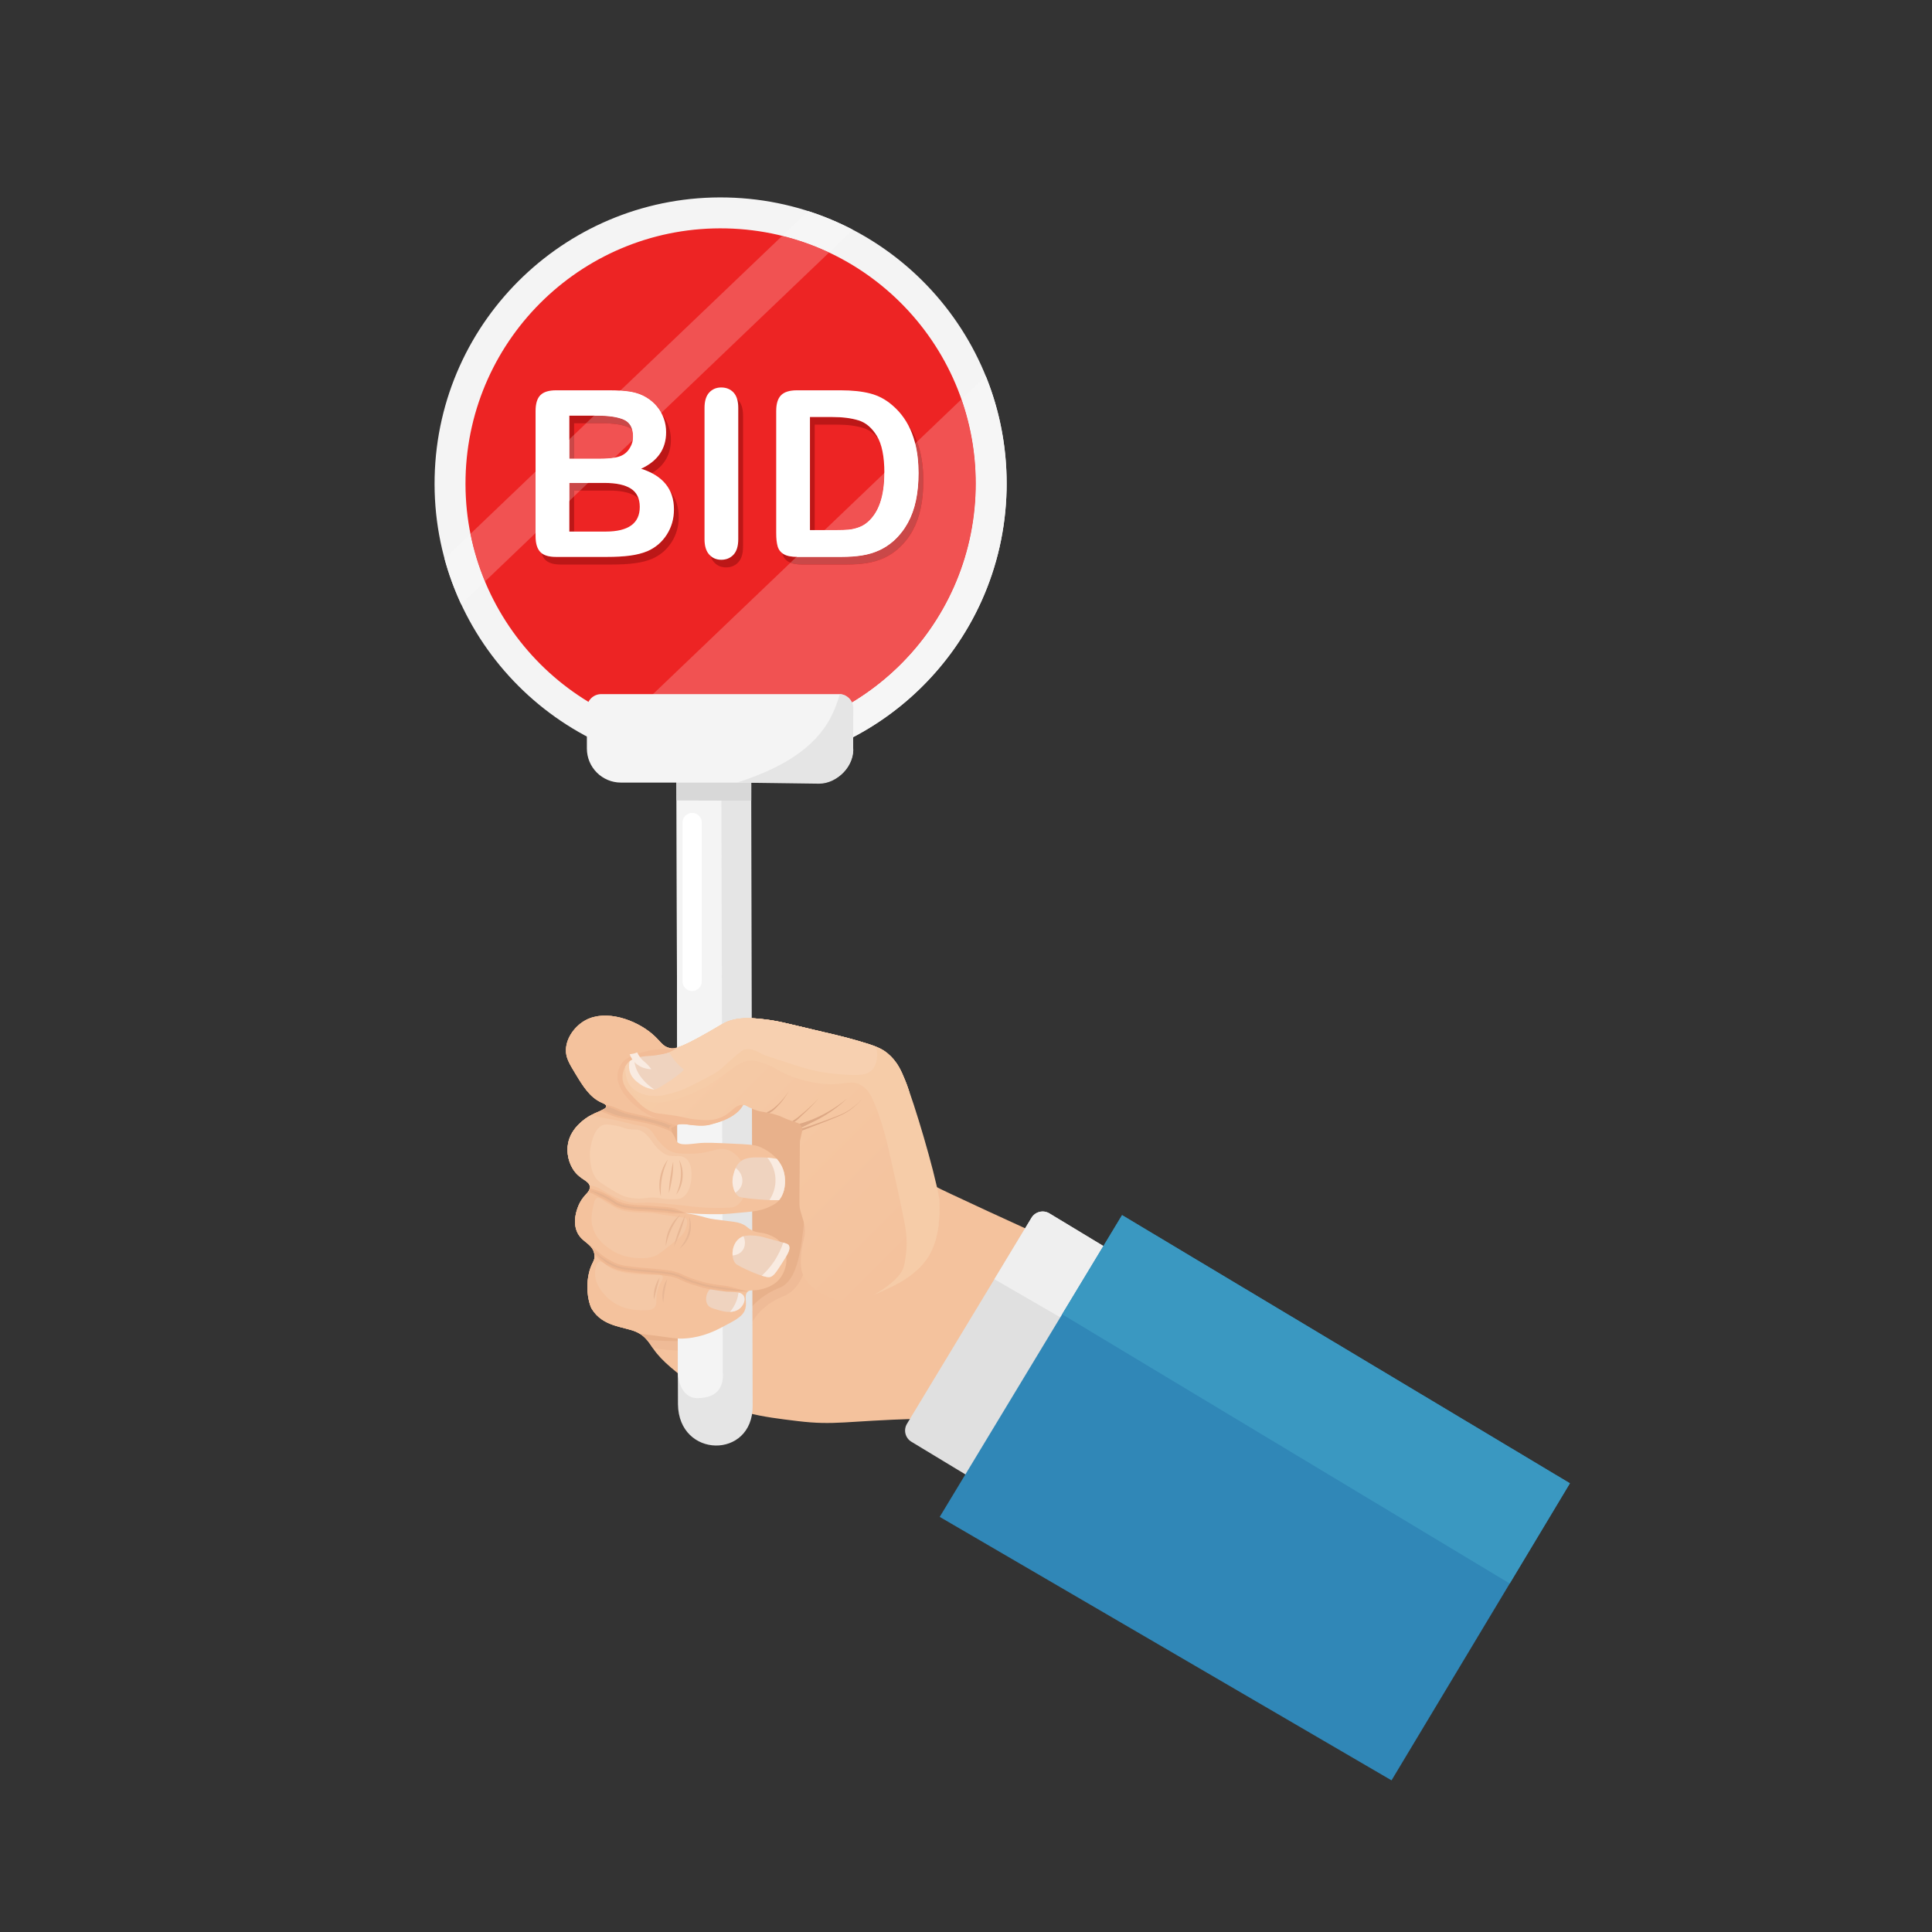 <?xml version="1.0"?>
<svg xmlns="http://www.w3.org/2000/svg" xmlns:xlink="http://www.w3.org/1999/xlink" width="1050" zoomAndPan="magnify" viewBox="0 0 787.5 787.5" height="1050" preserveAspectRatio="xMidYMid meet" version="1.0">
  <rect x="0" y="0" width="787.5" height="787.5" fill="#333333" stroke="none"/>
  <defs>
    <clipPath id="5ca12be4bf">
      <path d="M 253 414.598 L 383 414.598 L 383 530.305 L 253 530.305 Z M 253 414.598 " clip-rule="nonzero"/>
    </clipPath>
    <clipPath id="0ec963f303">
      <path d="M 373.996 463.742 C 370.535 451.355 372.621 449.457 369.059 440.676 C 367.367 436.504 365.727 432.594 361.77 429.34 C 359.41 427.398 357.016 426.344 349.691 424.23 C 342.848 422.258 338.754 421.402 332.098 419.836 C 320.426 417.105 316.973 415.988 309.855 415.297 C 304.547 414.777 301.129 414.879 297.457 416.047 C 295.082 416.801 294.59 417.367 288.695 420.742 C 282.227 424.441 278.668 426.133 276.465 426.844 C 274.684 428.211 273.059 428.941 271.773 429.355 C 270.109 429.887 267.676 430.324 266.699 430.496 C 260.586 431.598 259.016 430.895 256.977 432.355 C 254.824 433.906 253.793 436.684 253.734 438.922 C 253.648 442.523 256.07 445.031 259.207 448.281 C 260.926 450.059 262.488 451.68 265.086 452.902 C 267.727 454.152 268.672 453.688 275.516 454.832 C 280.68 455.703 280.371 456.008 283.188 456.262 C 287.168 456.621 290.137 456.891 293.348 455.695 C 298.414 453.812 299.371 450.039 303.055 450.391 C 304.273 450.508 304.039 450.906 306.766 452.008 C 310.75 453.625 311.648 452.938 316.508 454.457 C 319.555 455.418 318.711 455.527 322.809 456.926 C 325.145 457.723 326.02 457.891 326.605 458.805 C 327.504 460.203 326.715 461.816 326.203 464.406 C 326 465.422 326.02 465.691 325.984 472.246 C 325.867 491.25 325.691 491.266 326.172 493.176 C 327.148 497.055 328.387 499.008 328.031 502.906 C 327.809 505.289 327.199 506.121 326.766 509.371 C 326.625 510.445 326.066 514.699 326.727 517.727 C 328.066 523.883 335.184 528.207 340.82 529.637 C 348.43 531.555 354.816 528.547 360.781 525.746 C 362.844 524.773 373.258 520.707 378.543 511.957 C 382.512 505.379 383.328 496.637 382.777 488.199 C 380.09 485.664 379.836 482.473 378.715 477.672 C 377.074 470.652 376.289 471.934 373.996 463.742 Z M 373.996 463.742 " clip-rule="nonzero"/>
    </clipPath>
    <clipPath id="40ab211626">
      <path d="M 373.996 463.742 C 370.535 451.355 372.621 449.457 369.059 440.676 C 367.367 436.504 365.727 432.594 361.77 429.34 C 359.41 427.398 357.016 426.344 349.691 424.23 C 342.848 422.258 338.754 421.402 332.098 419.836 C 320.426 417.105 316.973 415.988 309.855 415.297 C 304.547 414.777 301.129 414.879 297.457 416.047 C 295.082 416.801 294.59 417.367 288.695 420.742 C 282.227 424.441 278.668 426.133 276.465 426.844 C 274.684 428.211 273.059 428.941 271.773 429.355 C 270.109 429.887 267.676 430.324 266.699 430.496 C 260.586 431.598 259.016 430.895 256.977 432.355 C 254.824 433.906 253.793 436.684 253.734 438.922 C 253.648 442.523 256.07 445.031 259.207 448.281 C 260.926 450.059 262.488 451.68 265.086 452.902 C 267.727 454.152 268.672 453.688 275.516 454.832 C 280.68 455.703 280.371 456.008 283.188 456.262 C 287.168 456.621 290.137 456.891 293.348 455.695 C 298.414 453.812 299.371 450.039 303.055 450.391 C 304.273 450.508 304.039 450.906 306.766 452.008 C 310.75 453.625 311.648 452.938 316.508 454.457 C 319.555 455.418 318.711 455.527 322.809 456.926 C 325.145 457.723 326.02 457.891 326.605 458.805 C 327.504 460.203 326.715 461.816 326.203 464.406 C 326 465.422 326.02 465.691 325.984 472.246 C 325.867 491.25 325.691 491.266 326.172 493.176 C 327.148 497.055 328.387 499.008 328.031 502.906 C 327.809 505.289 327.199 506.121 326.766 509.371 C 326.625 510.445 326.066 514.699 326.727 517.727 C 328.066 523.883 335.184 528.207 340.82 529.637 C 348.43 531.555 354.816 528.547 360.781 525.746 C 362.844 524.773 373.258 520.707 378.543 511.957 C 382.512 505.379 383.328 496.637 382.777 488.199 C 380.09 485.664 379.836 482.473 378.715 477.672 C 377.074 470.652 376.289 471.934 373.996 463.742 " clip-rule="nonzero"/>
    </clipPath>
    <clipPath id="25ec5bb544">
      <path d="M 319.02 596.414 L 441.695 472.691 L 317.957 349.922 L 195.281 473.645 Z M 319.02 596.414 " clip-rule="nonzero"/>
    </clipPath>
    <linearGradient x1="-0.1" gradientTransform="matrix(-100.586, -99.8, 99.768, -100.618, 381.638, 511.851)" y1="0" x2="1.124" gradientUnits="userSpaceOnUse" y2="0" id="07a3acdeb4">
      <stop stop-opacity="1" stop-color="rgb(95.699%, 76.099%, 61.6%)" offset="0"/>
      <stop stop-opacity="1" stop-color="rgb(95.699%, 76.112%, 61.612%)" offset="0.125"/>
      <stop stop-opacity="1" stop-color="rgb(95.699%, 76.224%, 61.723%)" offset="0.156"/>
      <stop stop-opacity="1" stop-color="rgb(95.699%, 76.422%, 61.922%)" offset="0.188"/>
      <stop stop-opacity="1" stop-color="rgb(95.699%, 76.62%, 62.12%)" offset="0.219"/>
      <stop stop-opacity="1" stop-color="rgb(95.699%, 76.81%, 62.318%)" offset="0.25"/>
      <stop stop-opacity="1" stop-color="rgb(95.708%, 76.907%, 62.558%)" offset="0.312"/>
      <stop stop-opacity="1" stop-color="rgb(95.816%, 77.017%, 62.7%)" offset="0.344"/>
      <stop stop-opacity="1" stop-color="rgb(96.008%, 77.216%, 62.709%)" offset="0.375"/>
      <stop stop-opacity="1" stop-color="rgb(96.1%, 77.386%, 62.816%)" offset="0.406"/>
      <stop stop-opacity="1" stop-color="rgb(96.1%, 77.536%, 63.014%)" offset="0.438"/>
      <stop stop-opacity="1" stop-color="rgb(96.1%, 77.713%, 63.213%)" offset="0.469"/>
      <stop stop-opacity="1" stop-color="rgb(96.1%, 77.907%, 63.412%)" offset="0.5"/>
      <stop stop-opacity="1" stop-color="rgb(96.1%, 78%, 63.612%)" offset="0.531"/>
      <stop stop-opacity="1" stop-color="rgb(96.1%, 78.004%, 63.809%)" offset="0.562"/>
      <stop stop-opacity="1" stop-color="rgb(96.1%, 78.108%, 64.009%)" offset="0.594"/>
      <stop stop-opacity="1" stop-color="rgb(96.1%, 78.31%, 64.209%)" offset="0.625"/>
      <stop stop-opacity="1" stop-color="rgb(96.1%, 78.508%, 64.407%)" offset="0.656"/>
      <stop stop-opacity="1" stop-color="rgb(96.101%, 78.705%, 64.606%)" offset="0.688"/>
      <stop stop-opacity="1" stop-color="rgb(96.205%, 78.905%, 64.804%)" offset="0.719"/>
      <stop stop-opacity="1" stop-color="rgb(96.402%, 79.105%, 65.001%)" offset="0.75"/>
      <stop stop-opacity="1" stop-color="rgb(96.5%, 79.305%, 65.099%)" offset="0.781"/>
      <stop stop-opacity="1" stop-color="rgb(96.5%, 79.501%, 65.099%)" offset="0.812"/>
      <stop stop-opacity="1" stop-color="rgb(96.5%, 79.599%, 65.201%)" offset="0.844"/>
      <stop stop-opacity="1" stop-color="rgb(96.5%, 79.599%, 65.401%)" offset="0.875"/>
      <stop stop-opacity="1" stop-color="rgb(96.5%, 79.7%, 65.599%)" offset="0.938"/>
      <stop stop-opacity="1" stop-color="rgb(96.5%, 79.898%, 65.799%)" offset="1"/>
    </linearGradient>
    <clipPath id="15e5a9cf51">
      <path d="M 383 495.203 L 639.902 495.203 L 639.902 725.688 L 383 725.688 Z M 383 495.203 " clip-rule="nonzero"/>
    </clipPath>
    <clipPath id="fc2ee636e4">
      <path d="M 432 495.203 L 639.902 495.203 L 639.902 646 L 432 646 Z M 432 495.203 " clip-rule="nonzero"/>
    </clipPath>
  </defs>
  <path fill="#f4c29d" d="M 378.715 477.672 C 377.074 470.652 376.289 471.934 373.996 463.742 C 370.535 451.355 372.621 449.457 369.059 440.676 C 367.367 436.504 365.727 432.594 361.77 429.34 C 359.41 427.398 357.016 426.344 349.691 424.23 C 342.848 422.258 338.754 421.402 332.098 419.836 C 320.426 417.105 316.973 415.988 309.855 415.297 C 304.547 414.777 301.129 414.879 297.457 416.047 C 295.082 416.801 294.59 417.367 288.695 420.742 C 277.141 427.352 274.852 427.555 273.055 427.195 C 269.988 426.578 269.422 424.523 265.965 421.543 C 259.113 415.641 247.004 411.375 238.723 415.82 C 234.605 418.027 230.891 422.688 230.688 427.75 C 230.555 431.07 231.988 433.426 234.699 437.895 C 237.617 442.695 240.414 447.301 245.207 449.43 C 245.953 449.762 247.109 450.191 247.168 450.93 C 247.262 452.273 243.512 452.91 239.953 455.098 C 238.867 455.762 232.836 459.477 231.566 465.992 C 230.805 469.891 231.809 474.488 234.379 477.695 C 237.09 481.074 240.188 481.227 240.438 483.695 C 240.664 485.898 238.281 486.586 236.336 490.262 C 236.043 490.816 233.312 496.137 234.84 501.125 C 236.484 506.504 241.543 506.477 242.297 511.258 C 242.75 514.141 240.945 514.449 239.926 519.535 C 238.539 526.41 240.348 532.094 241.199 533.484 C 245.715 540.875 254.07 540.629 259.332 542.871 C 262.934 544.41 264.586 547.312 266.254 549.73 C 269.926 555.047 275.277 559.102 285.973 567.207 C 297.465 575.906 310.816 577.516 325.133 579.246 C 340.398 581.086 344.527 579.184 373.699 578.32 C 384.895 577.984 412.984 611.293 428.555 612.008 C 453.219 613.152 445.617 582.402 475.188 585.91 C 483.141 586.855 488.148 587.289 492.945 587.594 L 519.203 543.793 C 512.531 544.68 382.934 484.836 381.914 483.914 C 379.094 481.359 379.855 482.551 378.715 477.672 " fill-opacity="1" fill-rule="nonzero"/>
  <path fill="#efbb97" d="M 309.855 415.297 C 304.547 414.777 301.129 414.879 297.457 416.047 C 295.082 416.801 294.59 417.367 288.695 420.742 C 277.141 427.352 274.852 427.555 273.055 427.195 C 269.988 426.578 269.422 424.523 265.965 421.543 C 259.113 415.641 247.004 411.375 238.723 415.82 C 234.605 418.027 230.891 422.688 230.688 427.75 C 230.555 431.07 231.988 433.426 234.699 437.895 C 237.617 442.695 240.414 447.301 245.207 449.43 C 245.953 449.762 247.109 450.191 247.168 450.93 C 247.262 452.273 243.512 452.91 239.953 455.098 C 238.867 455.762 232.836 459.477 231.566 465.992 C 230.805 469.891 231.809 474.488 234.379 477.695 C 237.09 481.074 240.188 481.227 240.438 483.695 C 240.664 485.898 238.281 486.586 236.336 490.262 C 236.043 490.816 233.312 496.137 234.84 501.125 C 236.484 506.504 241.543 506.477 242.297 511.258 C 242.75 514.141 240.945 514.449 239.926 519.535 C 238.539 526.41 240.348 532.094 241.199 533.484 C 245.715 540.875 254.07 540.629 259.332 542.871 C 262.777 544.344 264.438 547.066 266.039 549.41 C 269.871 550.121 274.059 550.539 278.559 550.441 C 287.93 550.246 298.164 550.027 303.777 543.234 C 306.297 540.195 306.891 537.031 311.367 533.141 C 315.539 529.523 319.758 528.281 320.355 527.949 C 332.371 521.32 332.328 500.906 334.801 420.465 C 333.941 420.27 333.047 420.059 332.098 419.836 C 320.426 417.105 316.973 415.988 309.855 415.297 " fill-opacity="1" fill-rule="nonzero"/>
  <path fill="#e8b18b" d="M 309.484 419.094 C 304.387 418.598 301.547 418.754 298.617 419.684 L 298.316 419.781 C 297.305 420.125 296.82 420.406 294.672 421.676 C 293.672 422.27 292.371 423.035 290.59 424.059 C 284.559 427.504 280.648 429.461 277.918 430.387 C 275.703 431.137 274.078 431.293 272.301 430.934 C 269.09 430.289 267.488 428.559 265.945 426.883 C 265.238 426.121 264.516 425.332 263.477 424.438 C 258.152 419.848 248.867 416.207 242.148 418.48 C 241.582 418.676 241.035 418.914 240.527 419.184 C 237.641 420.73 234.648 424.219 234.5 427.902 C 234.418 429.973 235.266 431.477 237.961 435.91 C 240.691 440.414 243.055 444.301 246.75 445.941 L 246.938 446.023 C 248.082 446.52 250.754 447.676 250.969 450.652 C 251.223 454.168 248 455.539 245.648 456.543 C 244.484 457.039 243.172 457.598 241.953 458.348 C 240.242 459.402 236.168 462.324 235.312 466.723 C 234.742 469.629 235.566 473.074 237.352 475.305 C 238.211 476.371 239.133 476.984 240.109 477.637 C 241.621 478.641 243.91 480.164 244.23 483.309 C 244.531 486.23 242.91 488.016 241.73 489.316 C 241.047 490.066 240.344 490.852 239.707 492.051 C 239.613 492.227 237.402 496.469 238.488 500.008 C 238.941 501.488 239.754 502.195 241.266 503.418 C 243.035 504.848 245.457 506.801 246.066 510.66 C 246.492 513.379 245.664 515.082 244.992 516.445 C 244.531 517.402 244.051 518.383 243.668 520.289 C 242.469 526.242 244.094 530.855 244.457 531.492 C 246.918 535.52 251.02 536.566 255.371 537.676 C 257.207 538.141 252.324 539.688 254.047 540.418 C 257.797 542.012 262.02 543.789 263.574 546.035 C 266.973 546.574 275.105 546.699 278.477 546.629 C 284.148 546.508 290.012 546.383 294.668 544.805 C 297.348 543.895 299.367 542.586 300.84 540.805 C 301.566 539.93 302.117 538.984 302.766 537.895 C 304.008 535.77 305.555 533.133 308.871 530.262 C 312.785 526.863 316.648 525.328 318.301 524.672 C 318.426 524.621 318.531 524.582 318.613 524.547 C 327.992 519.234 328.602 499.031 330.609 432.648 L 330.891 423.473 C 328.508 422.914 326.473 422.426 324.68 421.996 C 317.898 420.359 314.805 419.613 309.484 419.094 " fill-opacity="1" fill-rule="nonzero"/>
  <path fill="#000000" d="M 268.785 443.891 C 267.516 443.863 264.137 443.781 260.98 441.504 C 259.656 440.547 257.438 438.953 256.883 435.992 C 256.691 434.98 256.73 433.93 256.988 432.863 L 257.062 432.793 L 257.199 432.664 C 258.34 431.848 259.324 431.758 261.285 431.582 C 262.57 431.473 264.32 431.316 266.773 430.871 C 267.801 430.691 270.207 430.258 271.891 429.719 C 272.129 429.645 272.379 429.551 272.641 429.457 C 273.43 430.938 274.328 432.09 275.363 432.918 C 276.613 433.91 277.684 435.074 278.551 436.367 C 279.523 437.805 280.004 438.527 279.938 439.273 C 279.746 441.641 274.008 444.016 268.785 443.891 Z M 275.789 432.285 C 274.82 431.508 273.938 430.336 273.16 428.801 L 273.004 428.484 L 272.672 428.617 C 272.316 428.766 271.977 428.891 271.656 428.988 C 270.016 429.516 267.652 429.945 266.633 430.125 C 264.219 430.559 262.555 430.707 261.219 430.82 C 259.188 431.004 258.066 431.105 256.758 432.047 L 256.52 432.258 L 256.406 432.367 L 256.309 432.445 L 256.281 432.562 C 255.965 433.773 255.914 434.977 256.133 436.133 C 256.742 439.391 259.207 441.168 260.535 442.121 C 263.883 444.539 267.434 444.625 268.77 444.656 C 270.98 444.707 273.43 444.312 275.531 443.598 C 278.359 442.641 280.551 441.109 280.699 439.34 C 280.785 438.324 280.219 437.477 279.188 435.941 C 278.273 434.578 277.145 433.359 275.789 432.285 " fill-opacity="1" fill-rule="nonzero"/>
  <path fill="#000000" d="M 272.855 493.434 L 272.855 493.441 C 272.688 493.43 272.652 493.449 272.566 493.523 L 272.273 493.77 L 272.52 494.066 C 272.605 494.16 272.68 494.188 272.824 494.195 C 272.883 494.207 272.992 494.219 273.156 494.238 C 273.984 494.336 276.188 494.59 279.238 494.82 L 279.324 494.066 C 277.172 493.746 275.055 493.535 273.023 493.445 L 272.855 493.434 " fill-opacity="1" fill-rule="nonzero"/>
  <path fill="#e5e5e5" d="M 303.117 318.203 L 278.836 317.59 C 277.137 317.543 275.758 318.184 275.758 319.012 L 276.344 572.383 C 276.617 594.516 306.785 594.863 306.785 573.16 L 306.199 319.785 C 306.199 318.957 304.82 318.25 303.117 318.203 " fill-opacity="1" fill-rule="nonzero"/>
  <path fill="#f4f4f4" d="M 294.035 318.785 C 294.035 318.336 293.289 317.957 292.375 317.93 L 278.293 317.574 C 277.629 317.676 276.195 317.773 275.758 318.867 L 276.312 559.863 C 276.316 562.332 277.914 569.883 284.176 569.883 C 293.133 569.883 294.992 564.57 294.617 559.34 L 294.035 318.785 " fill-opacity="1" fill-rule="nonzero"/>
  <path fill="#d8d8d8" d="M 275.773 326.285 L 306.215 326.367 L 306.262 315.977 L 275.746 315.512 L 275.773 326.285 " fill-opacity="1" fill-rule="nonzero"/>
  <path fill="#f4f4f4" d="M 296.383 80.5 C 232.008 79.031 178.633 130.043 177.164 194.441 C 175.699 258.836 226.695 312.227 291.07 313.695 C 355.445 315.156 408.82 264.145 410.289 199.746 C 411.754 135.355 360.758 81.965 296.383 80.5 " fill-opacity="1" fill-rule="nonzero"/>
  <path fill="#ed2424" d="M 296.094 93.102 C 238.68 91.797 191.078 137.297 189.766 194.73 C 188.461 252.16 233.945 299.781 291.359 301.086 C 348.777 302.395 396.379 256.898 397.688 199.465 C 398.992 142.031 353.508 94.414 296.094 93.102 " fill-opacity="1" fill-rule="nonzero"/>
  <path fill="#bc1717" d="M 249.336 230.113 L 228.59 230.113 C 225.594 230.113 223.457 229.441 222.172 228.098 C 221.523 227.414 221.039 226.527 220.719 225.441 C 222.027 226.48 224 227.004 226.641 227.004 L 247.391 227.004 C 250.969 227.004 254.102 226.828 256.789 226.473 C 259.473 226.117 261.855 225.508 263.922 224.645 C 267.227 223.191 269.852 220.945 271.793 217.902 C 273.738 214.863 274.707 211.438 274.707 207.641 C 274.707 204.918 274.223 202.484 273.238 200.352 C 275.516 203.129 276.656 206.594 276.656 210.746 C 276.656 214.547 275.684 217.969 273.738 221.008 C 271.793 224.047 269.168 226.297 265.863 227.746 C 263.797 228.613 261.422 229.223 258.738 229.578 C 256.051 229.934 252.914 230.113 249.336 230.113 M 234.008 216.676 L 232.062 216.676 L 232.062 204.137 L 234.008 202.277 L 234.008 216.676 M 260.27 203.176 C 259.918 202.844 259.527 202.539 259.105 202.273 C 256.695 200.727 253.102 199.957 248.312 199.957 L 236.434 199.957 L 239.684 196.848 L 246.371 196.848 C 251.156 196.848 254.75 197.621 257.156 199.164 C 258.672 200.133 259.707 201.469 260.27 203.176 M 265.723 192.859 C 264.402 192.172 262.941 191.57 261.324 191.059 C 268.117 187.91 271.516 182.938 271.516 176.145 C 271.516 174.168 271.191 172.289 270.539 170.516 C 270.367 170.031 270.176 169.566 269.957 169.113 C 271.047 170.484 271.891 171.988 272.488 173.617 C 273.137 175.395 273.461 177.27 273.461 179.246 C 273.461 185.168 270.879 189.707 265.723 192.859 M 232.062 179.074 L 232.062 169.422 L 242.156 169.422 L 238.906 172.531 L 234.008 172.531 L 234.008 177.215 L 232.062 179.074 " fill-opacity="1" fill-rule="nonzero"/>
  <path fill="#bc1717" d="M 295.922 231.27 C 293.945 231.27 292.316 230.562 291.035 229.164 C 289.75 227.758 289.113 225.664 289.113 222.887 L 289.113 169.383 C 289.113 166.602 289.746 164.52 291.012 163.125 C 292.273 161.738 293.914 161.043 295.922 161.043 C 297.984 161.043 299.66 161.73 300.945 163.105 C 302.227 164.477 302.867 166.57 302.867 169.383 L 302.867 222.887 C 302.867 225.695 302.227 227.797 300.945 229.184 C 299.66 230.574 297.984 231.27 295.922 231.27 " fill-opacity="1" fill-rule="nonzero"/>
  <path fill="#bc1717" d="M 322.191 229.371 C 321.902 229.254 321.633 229.121 321.391 228.977 C 320.121 228.219 319.301 227.152 318.914 225.781 C 318.883 225.672 318.852 225.562 318.828 225.449 C 319.02 225.598 319.223 225.738 319.445 225.871 C 320.641 226.582 322.383 226.965 324.676 227.004 L 322.191 229.371 M 332.09 216.07 L 330.145 216.07 L 330.145 169.98 L 339.223 169.98 C 343.414 169.98 347 170.434 349.965 171.348 C 352.922 172.258 355.418 174.379 357.441 177.719 C 357.676 178.109 357.898 178.523 358.105 178.961 C 356.344 176.688 354.273 175.184 351.91 174.453 C 348.945 173.543 345.363 173.086 341.16 173.086 L 332.09 173.086 L 332.09 216.07 M 373.043 180.773 C 372.336 177.965 371.359 175.406 370.109 173.09 C 371.613 175.172 372.84 177.488 373.801 180.047 L 373.043 180.773 " fill-opacity="1" fill-rule="nonzero"/>
  <path fill="#ffffff" d="M 246.832 216.676 L 232.062 216.676 L 232.062 196.848 L 246.371 196.848 C 251.156 196.848 254.75 197.621 257.156 199.164 C 259.57 200.707 260.773 203.195 260.773 206.625 C 260.773 213.324 256.129 216.676 246.832 216.676 M 232.062 169.422 L 243.223 169.422 C 248.223 169.422 251.945 169.988 254.379 171.113 C 256.816 172.242 258.043 174.523 258.043 177.945 C 258.043 179.555 257.656 181.004 256.883 182.305 C 255.895 184.125 254.469 185.359 252.598 186.012 C 250.73 186.66 248.086 186.98 244.66 186.98 L 232.062 186.98 L 232.062 169.422 M 261.324 191.059 C 268.117 187.91 271.516 182.938 271.516 176.145 C 271.516 174.168 271.191 172.289 270.539 170.516 C 269.895 168.738 268.953 167.117 267.719 165.648 C 266.484 164.184 265.062 162.973 263.457 162.016 C 261.574 160.871 259.441 160.098 257.066 159.699 C 254.691 159.297 251.883 159.094 248.637 159.094 L 226.641 159.094 C 223.711 159.094 221.59 159.75 220.273 161.062 C 218.965 162.375 218.305 164.527 218.305 167.523 L 218.305 218.574 C 218.305 221.508 218.949 223.648 220.227 224.988 C 221.508 226.336 223.645 227.004 226.641 227.004 L 247.391 227.004 C 250.969 227.004 254.102 226.828 256.789 226.473 C 259.473 226.117 261.855 225.508 263.922 224.645 C 267.227 223.191 269.852 220.945 271.793 217.902 C 273.738 214.863 274.707 211.438 274.707 207.641 C 274.707 199.43 270.25 193.898 261.324 191.059 " fill-opacity="1" fill-rule="nonzero"/>
  <path fill="#ffffff" d="M 293.977 157.938 C 291.965 157.938 290.332 158.633 289.066 160.023 C 287.801 161.41 287.168 163.496 287.168 166.273 L 287.168 219.777 C 287.168 222.555 287.809 224.648 289.09 226.055 C 290.371 227.461 292 228.164 293.977 228.164 C 296.043 228.164 297.719 227.465 299 226.078 C 300.281 224.688 300.922 222.59 300.922 219.777 L 300.922 166.273 C 300.922 163.465 300.281 161.375 299 159.996 C 297.719 158.621 296.043 157.938 293.977 157.938 " fill-opacity="1" fill-rule="nonzero"/>
  <path fill="#ffffff" d="M 353.574 212.875 C 352.559 213.77 351.352 214.465 349.965 214.965 C 348.574 215.457 347.227 215.766 345.934 215.887 C 344.637 216.008 342.848 216.07 340.562 216.07 L 330.145 216.07 L 330.145 169.98 L 339.223 169.98 C 343.414 169.98 347 170.434 349.965 171.348 C 352.922 172.258 355.418 174.379 357.441 177.719 C 359.461 181.055 360.473 186.07 360.473 192.77 C 360.473 202.281 358.172 208.984 353.574 212.875 M 363.809 165.254 C 361.094 162.879 358.066 161.258 354.73 160.395 C 351.395 159.527 347.398 159.094 342.738 159.094 L 324.816 159.094 C 321.852 159.094 319.707 159.758 318.379 161.086 C 317.051 162.414 316.391 164.562 316.391 167.523 L 316.391 217.324 C 316.391 219.512 316.578 221.301 316.969 222.672 C 317.355 224.047 318.176 225.113 319.445 225.871 C 320.711 226.629 322.594 227.004 325.098 227.004 L 343.02 227.004 C 346.129 227.004 348.934 226.805 351.422 226.398 C 353.902 226.004 356.23 225.309 358.391 224.316 C 360.551 223.332 362.543 222.016 364.367 220.383 C 366.684 218.25 368.574 215.832 370.059 213.129 C 371.539 210.43 372.637 207.395 373.348 204.027 C 374.059 200.66 374.414 196.938 374.414 192.859 C 374.414 180.512 370.875 171.309 363.809 165.254 " fill-opacity="1" fill-rule="nonzero"/>
  <path fill="#f6f6f6" d="M 187.984 246.262 C 185.219 240.32 182.938 234.113 181.195 227.691 L 191.758 217.594 C 193.102 224.316 195.098 230.809 197.672 237.004 L 187.984 246.262 M 337.953 102.926 C 331.887 100.066 325.492 97.781 318.836 96.137 L 329.402 86.039 C 335.738 88.07 341.836 90.629 347.637 93.668 L 337.953 102.926 " fill-opacity="1" fill-rule="nonzero"/>
  <path fill="#f15252" d="M 197.672 237.004 C 195.098 230.809 193.102 224.316 191.758 217.594 L 218.305 192.215 L 218.305 217.277 L 197.672 237.004 M 234.008 202.277 L 234.008 199.957 L 236.434 199.957 L 234.008 202.277 M 244.66 186.98 L 234.008 186.98 L 234.008 177.215 L 238.906 172.531 L 245.168 172.531 C 250.168 172.531 253.887 173.094 256.324 174.223 C 256.828 174.453 257.281 174.734 257.68 175.066 C 257.918 175.914 258.043 176.875 258.043 177.945 C 258.043 178.453 258 178.941 257.926 179.414 L 250.457 186.555 C 248.867 186.84 246.934 186.98 244.66 186.98 M 269.547 168.305 C 269.031 167.371 268.422 166.484 267.719 165.648 C 266.484 164.184 265.062 162.973 263.457 162.016 C 261.574 160.871 259.441 160.098 257.066 159.699 C 255.781 159.48 254.371 159.324 252.832 159.223 L 318.836 96.137 C 325.492 97.781 331.887 100.066 337.953 102.926 L 269.547 168.305 " fill-opacity="1" fill-rule="nonzero"/>
  <path fill="#ca4848" d="M 232.062 204.137 L 232.062 196.848 L 239.684 196.848 L 236.434 199.957 L 234.008 199.957 L 234.008 202.277 L 232.062 204.137 M 234.008 186.98 L 232.062 186.98 L 232.062 179.074 L 234.008 177.215 L 234.008 186.98 M 257.68 175.066 C 257.281 174.734 256.828 174.453 256.324 174.223 C 253.887 173.094 250.168 172.531 245.168 172.531 L 238.906 172.531 L 242.156 169.422 L 243.223 169.422 C 248.223 169.422 251.945 169.988 254.379 171.113 C 256.055 171.891 257.156 173.207 257.68 175.066 " fill-opacity="1" fill-rule="nonzero"/>
  <path fill="#ffffff" d="M 218.305 217.277 L 218.305 192.215 L 232.062 179.074 L 232.062 186.98 L 244.66 186.98 C 246.934 186.98 248.867 186.84 250.457 186.555 L 239.684 196.848 L 232.062 196.848 L 232.062 204.137 L 218.305 217.277 M 257.926 179.414 C 258 178.941 258.043 178.453 258.043 177.945 C 258.043 176.875 257.918 175.914 257.68 175.066 C 257.156 173.207 256.055 171.891 254.379 171.113 C 251.945 169.988 248.223 169.422 243.223 169.422 L 242.156 169.422 L 252.832 159.223 C 254.371 159.324 255.781 159.48 257.066 159.699 C 259.441 160.098 261.574 160.871 263.457 162.016 C 265.062 162.973 266.484 164.184 267.719 165.648 C 268.422 166.484 269.031 167.371 269.547 168.305 L 257.926 179.414 " fill-opacity="1" fill-rule="nonzero"/>
  <path fill="#ffffff" d="M 293.777 313.727 C 292.879 313.727 291.977 313.715 291.07 313.695 C 291.977 313.715 292.879 313.727 293.777 313.727 C 356.941 313.727 408.84 263.246 410.289 199.746 C 410.293 199.5 410.297 199.25 410.305 198.996 C 410.297 199.25 410.293 199.5 410.289 199.746 C 408.84 263.246 356.941 313.727 293.777 313.727 M 290.98 313.691 C 290.949 313.691 290.926 313.691 290.895 313.691 C 290.926 313.691 290.949 313.691 290.98 313.691 M 290.883 313.691 C 290.859 313.691 290.832 313.691 290.812 313.691 C 290.832 313.691 290.859 313.691 290.883 313.691 M 290.789 313.684 C 290.766 313.684 290.75 313.684 290.73 313.684 C 290.75 313.684 290.766 313.684 290.789 313.684 M 290.691 313.684 C 290.676 313.684 290.66 313.684 290.645 313.684 C 290.66 313.684 290.676 313.684 290.691 313.684 M 290.594 313.68 C 290.578 313.68 290.57 313.68 290.555 313.68 C 290.57 313.68 290.578 313.68 290.594 313.68 M 290.504 313.68 C 290.488 313.68 290.473 313.68 290.457 313.68 C 290.473 313.68 290.488 313.68 290.504 313.68 M 290.406 313.676 C 290.391 313.676 290.383 313.676 290.367 313.676 C 290.383 313.676 290.391 313.676 290.406 313.676 M 290.309 313.676 C 290.301 313.676 290.285 313.668 290.27 313.668 C 290.285 313.668 290.301 313.676 290.309 313.676 M 290.215 313.668 C 290.203 313.668 290.191 313.668 290.184 313.668 C 290.191 313.668 290.203 313.668 290.215 313.668 M 290.117 313.668 C 290.105 313.664 290.098 313.664 290.086 313.664 C 290.098 313.664 290.105 313.664 290.117 313.668 M 290.02 313.664 C 290.012 313.664 290.004 313.664 290 313.664 C 290.004 313.664 290.012 313.664 290.02 313.664 M 289.926 313.66 C 289.918 313.66 289.914 313.66 289.91 313.66 C 289.914 313.66 289.918 313.66 289.926 313.66 M 289.824 313.66 C 289.824 313.66 289.824 313.66 289.816 313.66 L 289.824 313.66 M 410.305 198.996 C 410.305 198.965 410.305 198.934 410.305 198.906 C 410.305 198.934 410.305 198.965 410.305 198.996 M 410.305 198.898 C 410.305 198.871 410.305 198.844 410.305 198.812 C 410.305 198.844 410.305 198.871 410.305 198.898 M 410.305 198.809 C 410.305 198.777 410.309 198.754 410.309 198.727 C 410.309 198.754 410.305 198.777 410.305 198.809 M 410.309 198.711 C 410.309 198.688 410.309 198.66 410.309 198.637 C 410.309 198.66 410.309 198.688 410.309 198.711 M 410.309 198.617 C 410.309 198.59 410.309 198.57 410.309 198.543 C 410.309 198.57 410.309 198.59 410.309 198.617 M 410.309 198.52 C 410.309 198.5 410.309 198.473 410.309 198.457 C 410.309 198.477 410.309 198.5 410.309 198.52 M 410.309 198.422 C 410.309 198.402 410.309 198.383 410.309 198.367 C 410.309 198.383 410.309 198.402 410.309 198.422 M 410.312 198.324 C 410.312 198.309 410.312 198.289 410.312 198.273 C 410.312 198.289 410.312 198.305 410.312 198.324 M 410.312 198.23 C 410.312 198.215 410.312 198.199 410.312 198.18 C 410.312 198.199 410.312 198.215 410.312 198.23 M 410.312 198.133 C 410.312 198.117 410.312 198.102 410.312 198.094 C 410.312 198.105 410.312 198.117 410.312 198.133 M 410.312 198.031 C 410.312 198.02 410.312 198.012 410.312 198 C 410.312 198.012 410.312 198.02 410.312 198.031 M 410.312 197.934 C 410.312 197.926 410.312 197.918 410.312 197.91 C 410.312 197.918 410.312 197.926 410.312 197.934 M 410.312 197.832 C 410.312 197.832 410.312 197.824 410.312 197.816 C 410.312 197.824 410.312 197.828 410.312 197.832 M 410.312 197.73 C 410.316 197.73 410.312 197.73 410.316 197.73 C 410.312 197.73 410.312 197.73 410.312 197.73 " fill-opacity="1" fill-rule="nonzero"/>
  <path fill="#f6f6f6" d="M 293.777 313.727 C 292.879 313.727 291.977 313.715 291.07 313.695 C 291.043 313.695 291.012 313.691 290.98 313.691 C 290.949 313.691 290.926 313.691 290.895 313.691 C 290.895 313.691 290.891 313.691 290.883 313.691 C 290.859 313.691 290.832 313.691 290.812 313.691 C 290.801 313.684 290.797 313.684 290.789 313.684 C 290.766 313.684 290.75 313.684 290.73 313.684 C 290.723 313.684 290.707 313.684 290.691 313.684 C 290.676 313.684 290.66 313.684 290.645 313.684 C 290.629 313.684 290.609 313.684 290.594 313.68 C 290.578 313.68 290.57 313.68 290.555 313.68 C 290.539 313.68 290.52 313.68 290.504 313.68 C 290.488 313.68 290.473 313.68 290.457 313.68 C 290.441 313.68 290.422 313.68 290.406 313.676 C 290.391 313.676 290.383 313.676 290.367 313.676 C 290.344 313.676 290.332 313.676 290.309 313.676 C 290.301 313.676 290.285 313.668 290.27 313.668 C 290.254 313.668 290.234 313.668 290.215 313.668 C 290.203 313.668 290.191 313.668 290.184 313.668 C 290.164 313.668 290.137 313.668 290.117 313.668 C 290.105 313.664 290.098 313.664 290.086 313.664 C 290.066 313.664 290.039 313.664 290.02 313.664 C 290.012 313.664 290.004 313.664 290 313.664 C 289.977 313.664 289.949 313.664 289.926 313.66 C 289.918 313.66 289.914 313.66 289.91 313.66 C 289.879 313.66 289.852 313.66 289.824 313.66 L 289.816 313.66 C 273.855 313.125 258.738 309.395 245.059 303.102 L 254.953 293.641 C 266.227 298.176 278.496 300.797 291.359 301.086 C 292.168 301.105 292.969 301.117 293.773 301.117 C 350.102 301.117 396.398 256.09 397.688 199.465 C 397.977 186.594 395.922 174.219 391.902 162.746 L 401.805 153.285 C 407.375 167.016 410.406 182.027 410.316 197.73 C 410.312 197.73 410.316 197.73 410.312 197.73 C 410.312 197.762 410.312 197.793 410.312 197.816 C 410.312 197.824 410.312 197.832 410.312 197.832 C 410.312 197.859 410.312 197.883 410.312 197.91 C 410.312 197.918 410.312 197.926 410.312 197.934 C 410.312 197.953 410.312 197.98 410.312 198 C 410.312 198.012 410.312 198.02 410.312 198.031 C 410.312 198.051 410.312 198.07 410.312 198.094 C 410.312 198.102 410.312 198.117 410.312 198.133 C 410.312 198.148 410.312 198.164 410.312 198.18 C 410.312 198.199 410.312 198.215 410.312 198.23 C 410.312 198.246 410.312 198.258 410.312 198.273 C 410.312 198.289 410.312 198.309 410.312 198.324 C 410.312 198.336 410.309 198.352 410.309 198.367 C 410.309 198.383 410.309 198.402 410.309 198.422 C 410.309 198.434 410.309 198.441 410.309 198.457 C 410.309 198.473 410.309 198.5 410.309 198.52 C 410.309 198.527 410.309 198.535 410.309 198.543 C 410.309 198.57 410.309 198.59 410.309 198.617 C 410.309 198.621 410.309 198.625 410.309 198.637 C 410.309 198.66 410.309 198.688 410.309 198.711 C 410.309 198.711 410.309 198.719 410.309 198.727 C 410.309 198.754 410.305 198.777 410.305 198.809 C 410.305 198.809 410.305 198.809 410.305 198.812 C 410.305 198.844 410.305 198.871 410.305 198.898 C 410.305 198.906 410.305 198.906 410.305 198.906 C 410.305 198.934 410.305 198.965 410.305 198.996 C 410.297 199.25 410.293 199.5 410.289 199.746 C 408.84 263.246 356.941 313.727 293.777 313.727 " fill-opacity="1" fill-rule="nonzero"/>
  <path fill="#f15252" d="M 293.773 301.117 C 292.969 301.117 292.168 301.105 291.359 301.086 C 278.496 300.797 266.227 298.176 254.953 293.641 L 322.191 229.371 C 323.406 229.863 325.02 230.113 327.043 230.113 L 344.965 230.113 C 348.082 230.113 350.883 229.91 353.367 229.508 C 355.852 229.105 358.172 228.41 360.336 227.426 C 362.492 226.438 364.488 225.125 366.312 223.484 C 368.625 221.355 370.523 218.941 372.004 216.238 C 373.484 213.535 374.582 210.5 375.293 207.137 C 376.004 203.77 376.359 200.047 376.359 195.969 C 376.359 189.906 375.504 184.598 373.801 180.047 L 391.902 162.746 C 395.922 174.219 397.977 186.594 397.688 199.465 C 396.398 256.09 350.102 301.117 293.773 301.117 " fill-opacity="1" fill-rule="nonzero"/>
  <path fill="#ca4848" d="M 344.965 230.113 L 327.043 230.113 C 325.02 230.113 323.406 229.863 322.191 229.371 L 324.676 227.004 C 324.812 227.004 324.953 227.004 325.098 227.004 L 343.02 227.004 C 346.129 227.004 348.934 226.805 351.422 226.398 C 353.902 226.004 356.23 225.309 358.391 224.316 C 360.551 223.332 362.543 222.016 364.367 220.383 C 366.684 218.25 368.574 215.832 370.059 213.129 C 371.539 210.43 372.637 207.395 373.348 204.027 C 374.059 200.66 374.414 196.938 374.414 192.859 C 374.414 188.426 373.957 184.395 373.043 180.773 L 373.801 180.047 C 375.504 184.598 376.359 189.906 376.359 195.969 C 376.359 200.047 376.004 203.77 375.293 207.137 C 374.582 210.5 373.484 213.535 372.004 216.238 C 370.523 218.941 368.625 221.355 366.312 223.484 C 364.488 225.125 362.492 226.438 360.336 227.426 C 358.172 228.41 355.852 229.105 353.367 229.508 C 350.883 229.91 348.082 230.113 344.965 230.113 " fill-opacity="1" fill-rule="nonzero"/>
  <path fill="#f15252" d="M 340.562 216.07 L 336.109 216.07 L 360.473 192.785 C 360.473 202.293 358.168 208.984 353.574 212.875 C 352.559 213.77 351.352 214.465 349.965 214.965 C 348.574 215.457 347.227 215.766 345.934 215.887 C 344.637 216.008 342.848 216.07 340.562 216.07 " fill-opacity="1" fill-rule="nonzero"/>
  <path fill="#ffffff" d="M 343.02 227.004 L 325.098 227.004 C 324.953 227.004 324.812 227.004 324.676 227.004 L 336.109 216.07 L 340.562 216.07 C 342.848 216.07 344.637 216.008 345.934 215.887 C 347.227 215.766 348.574 215.457 349.965 214.965 C 351.352 214.465 352.559 213.77 353.574 212.875 C 358.168 208.984 360.473 202.293 360.473 192.785 L 373.043 180.773 C 373.957 184.395 374.414 188.426 374.414 192.859 C 374.414 196.938 374.059 200.66 373.348 204.027 C 372.637 207.395 371.539 210.43 370.059 213.129 C 368.574 215.832 366.684 218.25 364.367 220.383 C 362.543 222.016 360.551 223.332 358.391 224.316 C 356.23 225.309 353.902 226.004 351.422 226.398 C 348.934 226.805 346.129 227.004 343.02 227.004 " fill-opacity="1" fill-rule="nonzero"/>
  <path fill="#ffffff" d="M 282.121 331.34 C 279.965 331.34 278.195 333.102 278.195 335.266 L 278.195 400.031 C 278.195 402.188 279.965 403.957 282.121 403.957 C 284.285 403.957 286.047 402.188 286.047 400.031 L 286.047 335.266 C 286.047 333.102 284.285 331.34 282.121 331.34 " fill-opacity="1" fill-rule="nonzero"/>
  <path fill="#f4f4f4" d="M 341.883 282.926 L 245.07 282.926 C 241.836 282.926 239.215 285.543 239.215 288.785 L 239.215 305.098 C 239.215 312.766 245.43 318.988 253.098 318.988 L 333.855 318.988 C 341.527 318.988 347.738 312.766 347.738 305.098 L 347.738 288.785 C 347.738 285.543 345.117 282.926 341.883 282.926 " fill-opacity="1" fill-rule="nonzero"/>
  <path fill="#e5e5e5" d="M 342.316 282.953 C 340.926 287.754 339.105 291.867 337.141 294.992 C 329.809 306.652 316.602 313.734 300.48 318.988 L 333.855 319.434 C 341.527 319.434 348.582 311.734 347.738 304.477 L 347.805 288.629 C 347.805 285.59 345.121 282.953 342.316 282.953 " fill-opacity="1" fill-rule="nonzero"/>
  <path fill="#f4c29d" d="M 272.871 493.82 L 272.809 493.816 L 272.871 493.82 " fill-opacity="1" fill-rule="nonzero"/>
  <path fill="#f4c29d" d="M 313.852 503.492 C 310.324 501.957 308.707 502.926 305.742 501.062 C 304.438 500.242 304.41 499.836 302.977 499.125 C 301.371 498.32 299.996 498.129 298.148 497.883 C 294.586 497.41 292.473 497.172 291.543 497.055 C 288.012 496.598 287.402 496.055 283.438 495.199 C 281.949 494.879 280.543 494.629 279.27 494.441 C 275.645 494.16 273.258 493.863 272.871 493.82 L 272.809 493.816 L 272.871 493.82 C 273.262 493.84 275.754 493.922 279.27 494.441 C 282.945 494.727 287.879 494.984 293.309 494.918 C 295.609 494.895 298.52 494.617 304.332 494.059 C 307.633 493.75 310.566 493.414 313.906 491.773 C 315.238 491.125 315.965 490.766 316.77 490.039 C 320.02 487.109 320.527 481.797 319.582 477.961 C 317.879 471.102 311.273 468.105 309.48 467.387 C 307.449 466.574 304.605 466.441 298.91 466.18 C 291.559 465.832 287.883 465.66 284.844 465.961 C 281.004 466.336 277.102 467.113 275.77 465.199 C 275.324 464.559 275.391 463.938 274.434 462.395 C 273.395 460.703 272.617 460.312 272.758 459.703 C 273.004 458.629 275.766 458.398 276.883 458.301 C 280.309 458.02 281.734 458.805 284.922 458.836 C 287.273 458.859 289.027 458.465 290.258 458.18 C 291.695 457.852 301.871 455.523 303.648 448.465 C 303.793 447.879 304.324 445.777 303.504 443.527 C 301.305 437.438 291.598 436.57 285.555 434.656 C 281.918 433.508 277.672 431.355 273.223 427.227 L 273.055 427.195 C 269.98 426.578 269.422 424.523 265.965 421.543 C 259.113 415.641 247.004 411.375 238.723 415.82 C 234.605 418.027 230.891 422.688 230.688 427.75 C 230.555 431.07 231.988 433.426 234.699 437.895 C 237.617 442.695 240.414 447.301 245.207 449.43 C 245.953 449.762 247.109 450.191 247.168 450.93 C 247.262 452.273 243.512 452.91 239.953 455.098 C 238.867 455.762 232.836 459.477 231.566 465.992 C 230.805 469.891 231.809 474.488 234.379 477.695 C 237.09 481.074 240.188 481.227 240.438 483.695 C 240.664 485.898 238.281 486.586 236.336 490.262 C 236.043 490.816 233.312 496.137 234.84 501.125 C 236.484 506.504 241.543 506.477 242.297 511.258 C 242.75 514.141 240.945 514.449 239.926 519.535 C 238.539 526.41 240.348 532.094 241.199 533.484 C 245.715 540.875 254.07 540.629 259.332 542.871 C 259.891 543.109 260.387 543.387 260.859 543.688 C 262.477 543.859 264.164 544.047 265.941 544.277 C 274.059 545.293 275.738 545.871 279.781 545.527 C 286.836 544.926 291.766 542.328 295.316 540.453 C 300.203 537.871 303.047 536.375 303.836 533.348 C 304.566 530.543 303.148 527.926 304.777 526.508 C 305.617 525.781 306.453 526.07 308.395 525.855 C 308.867 525.805 313.094 525.305 316.188 522.836 C 319.961 519.812 320.469 515.105 320.508 514.66 C 320.621 513.445 320.809 509.371 318.055 506.285 C 316.652 504.711 315.035 504.004 313.852 503.492 " fill-opacity="1" fill-rule="nonzero"/>
  <path fill="#f4c8a6" d="M 296.773 468.773 C 292.34 467.152 290.457 470.328 280.891 470.273 C 276.883 470.246 274.266 470.195 271.926 468.422 C 268.465 465.797 266.688 462.719 266.688 462.719 C 266.336 462.117 265.762 461.02 264.52 460.145 C 263.246 459.246 261.949 459.059 261.543 458.996 C 256.934 458.301 252.496 456.625 247.879 456.008 C 245.559 455.691 243.191 455.164 240.969 454.523 C 240.629 454.707 240.293 454.891 239.953 455.098 C 238.867 455.762 232.836 459.477 231.566 465.992 C 230.805 469.891 231.809 474.488 234.379 477.695 C 236.855 480.785 239.637 481.195 240.289 483.133 C 242.34 483.48 243.699 484.008 244.617 484.578 C 245.008 484.82 247.23 486.258 250.445 487.781 C 252.055 488.543 253.543 489.246 255.277 489.738 C 258.254 490.582 260.07 490.262 263.637 490.215 C 266.414 490.176 269.363 490.461 275.266 491.02 C 280.328 491.5 280.547 491.723 285.258 492.09 C 286.949 492.215 289.977 492.426 293.828 492.348 C 297.031 492.281 298.633 492.254 299.43 491.891 C 303.438 490.062 305.52 483.465 304.227 478.043 C 304.133 477.672 302.398 470.824 296.773 468.773 " fill-opacity="1" fill-rule="nonzero"/>
  <path fill="#f2bc97" d="M 253.512 433.289 C 246.434 443.324 262.117 453.281 263.805 454.156 C 267.117 455.895 272.438 458.465 275.652 458.895 C 275.652 458.895 276.152 457.539 281.684 458.551 C 283.258 458.438 286.953 459.469 290.258 458.18 C 291.52 457.688 300.27 455.883 303.055 450.09 C 297.668 445.016 284.008 431.266 274.578 428.105 C 269.449 426.387 256.332 429.297 253.512 433.289 " fill-opacity="1" fill-rule="nonzero"/>
  <path fill="#efd3bf" d="M 316.641 472.379 C 314.395 471.957 312.445 471.801 310.969 471.777 C 306.785 471.699 303.539 471.645 301.332 473.887 C 299.828 475.422 299.277 477.543 299 478.609 C 298.742 479.617 298.355 481.176 298.707 483.121 C 298.891 484.137 299.312 486.457 301.113 487.676 C 302.109 488.348 308.383 488.844 311.738 489.059 C 313.348 489.16 315.305 489.227 317.543 489.191 C 320.07 486.164 320.445 481.457 319.582 477.961 C 319.02 475.695 317.918 473.863 316.641 472.379 " fill-opacity="1" fill-rule="nonzero"/>
  <path fill="#f9ebe1" d="M 299.875 476.098 C 299.422 477.074 299.16 478.012 299 478.609 C 298.742 479.617 298.355 481.176 298.707 483.121 C 298.828 483.793 299.062 485.023 299.719 486.145 C 301.039 485.336 302.012 484.141 302.41 482.73 C 302.98 480.691 302.156 478.938 301.93 478.48 C 301.387 477.383 300.617 476.629 299.875 476.098 " fill-opacity="1" fill-rule="nonzero"/>
  <path fill="#f9ebe1" d="M 316.641 472.379 C 315.211 472.109 313.922 471.957 312.777 471.871 C 314.156 473.582 315.898 476.465 316.09 480.395 C 316.277 484.168 314.949 487.133 313.633 489.148 C 314.812 489.191 316.109 489.215 317.543 489.191 C 320.07 486.164 320.445 481.457 319.582 477.961 C 319.02 475.695 317.918 473.863 316.641 472.379 " fill-opacity="1" fill-rule="nonzero"/>
  <path fill="#efd3bf" d="M 312.309 504.59 C 310.582 504.117 308.738 503.598 306.215 503.586 C 304.617 503.578 303.379 503.586 302.059 504.324 C 299.855 505.555 299.133 507.848 298.945 508.449 C 298.871 508.691 297.727 512.531 299.84 515.043 C 300.738 516.117 311.73 521.18 313.879 520.551 C 315.387 520.102 316.426 518.484 318.504 515.242 C 321.031 511.297 322.293 509.32 321.625 507.762 C 321.234 506.863 320.59 506.875 312.309 504.59 " fill-opacity="1" fill-rule="nonzero"/>
  <path fill="#f9ebe1" d="M 302.059 504.324 C 299.855 505.555 299.133 507.848 298.945 508.449 C 298.898 508.594 298.48 510.059 298.602 511.738 C 300.191 511.641 301.648 510.961 302.57 509.809 C 303.824 508.234 303.98 505.914 303.047 503.898 C 302.719 504 302.387 504.137 302.059 504.324 " fill-opacity="1" fill-rule="nonzero"/>
  <path fill="#f9ebe1" d="M 319.27 506.496 C 318.457 508.914 317.227 511.688 315.285 514.512 C 313.711 516.797 312.027 518.574 310.492 519.973 C 312.023 520.457 313.289 520.723 313.879 520.551 C 315.387 520.102 316.426 518.484 318.504 515.242 C 321.031 511.297 322.293 509.32 321.625 507.762 C 321.395 507.242 321.082 507.027 319.27 506.496 " fill-opacity="1" fill-rule="nonzero"/>
  <path fill="#efd3bf" d="M 300.609 526.797 C 296.551 526.277 296.504 526.477 294.621 526.09 C 291.461 525.449 290.949 524.773 289.945 525.23 C 288.051 526.094 287.066 529.758 288.453 531.852 C 289.152 532.918 290.25 533.25 292.203 533.816 C 294.52 534.484 296.844 535.156 299.465 534.445 C 303.418 533.379 305.605 527.426 300.609 526.797 " fill-opacity="1" fill-rule="nonzero"/>
  <path fill="#f4eae4" d="M 301.031 526.883 C 300.895 527.898 300.648 529.035 300.195 530.246 C 299.504 532.105 298.535 533.582 297.559 534.738 C 298.18 534.715 298.812 534.621 299.465 534.445 C 303.297 533.41 305.449 527.801 301.031 526.883 " fill-opacity="1" fill-rule="nonzero"/>
  <path fill="#efb892" d="M 275.652 458.895 L 273.953 458.199 C 271.527 457.199 269.16 456.418 266.906 455.863 C 266.465 455.758 264.59 455.305 262.211 454.766 C 260.766 454.438 259.703 454.207 258.852 454.02 C 257.113 453.645 256.32 453.473 255.078 453.09 C 253.898 452.734 253.359 452.508 252.473 452.125 C 251.836 451.855 251.035 451.516 249.719 451.016 C 249.375 450.879 247.676 450.527 246.582 450.121 C 247.988 451.168 246.406 451.832 245.652 452.258 L 244.672 452.812 C 245.512 453.223 246.926 453.738 247.578 454.016 C 248.98 454.609 250.074 454.98 250.609 455.145 C 252.336 455.688 253.594 455.922 256.102 456.387 L 256.504 456.457 C 259.469 457.008 260.805 457.254 261.402 457.379 C 262.98 457.707 265.625 458.258 268.672 459.273 C 269.867 459.672 271.191 460.18 272.5 460.738 L 274.027 461.34 L 273.539 459.84 C 273.598 459.797 273.715 459.707 273.953 459.605 L 275.652 458.895 " fill-opacity="1" fill-rule="nonzero"/>
  <path fill="#e5b28f" d="M 262.043 455.508 C 257.68 454.523 256.758 454.402 254.852 453.824 C 252.785 453.191 252.617 452.949 249.445 451.727 C 249.102 451.59 248.211 451.246 247.125 450.848 L 247.168 450.93 C 247.203 451.457 246.637 451.879 245.734 452.32 C 246.441 452.668 247.16 453.012 247.879 453.309 C 249.391 453.953 250.531 454.32 250.836 454.418 C 252.609 454.977 253.898 455.199 256.645 455.707 C 259.508 456.238 260.941 456.504 261.559 456.633 C 263.25 456.98 265.887 457.535 268.914 458.551 C 270.023 458.922 271.348 459.414 272.801 460.039 C 272.766 459.926 272.73 459.82 272.758 459.703 C 272.836 459.352 273.195 459.098 273.664 458.906 C 270.859 457.754 268.523 457.047 266.723 456.605 C 266.285 456.5 264.418 456.051 262.043 455.508 " fill-opacity="1" fill-rule="nonzero"/>
  <path fill="#efb892" d="M 274.113 492.375 L 272.312 492.09 C 272.062 492.051 271.688 492.004 271.301 491.988 L 270.43 491.941 L 265.016 491.512 L 265.016 491.504 C 263.91 491.434 262.805 491.375 261.695 491.328 L 261.371 491.316 C 260.383 491.281 259.449 491.25 258.504 491.137 L 258.164 491.094 C 257.219 490.984 256.242 490.867 255.32 490.691 C 254.781 490.59 254.293 490.48 253.832 490.344 C 253.344 490.199 252.887 490.031 252.406 489.828 C 251.906 489.621 251.488 489.402 251.121 489.168 L 249.727 488.266 C 248.633 487.59 247.695 487.062 246.746 486.59 C 246.594 486.52 246.441 486.441 246.289 486.371 C 245.938 486.199 245.57 486.016 245.172 485.867 C 244.648 485.68 244.113 485.496 243.586 485.324 C 242.637 485.012 241.512 484.648 240.363 484.363 L 239.859 485.797 C 240.918 486.281 241.883 486.742 242.809 487.203 C 243.297 487.449 243.773 487.695 244.254 487.949 C 244.516 488.086 244.781 488.203 245.051 488.328 C 245.281 488.43 245.512 488.531 245.746 488.652 C 246.602 489.078 247.508 489.586 248.5 490.199 L 249.887 491.105 C 250.371 491.41 250.902 491.684 251.516 491.941 C 252.066 492.176 252.641 492.379 253.188 492.543 C 253.719 492.699 254.285 492.832 254.902 492.941 C 255.902 493.129 256.898 493.246 257.863 493.363 L 258.234 493.41 C 259.266 493.535 260.297 493.574 261.301 493.609 L 261.609 493.617 C 262.695 493.66 263.777 493.719 264.906 493.789 L 270.277 494.227 L 271.207 494.277 C 271.469 494.289 271.707 494.312 271.977 494.355 C 272.551 494.441 273.137 494.531 273.75 494.652 C 274.141 494.711 279.727 494.477 279.727 494.477 C 278.766 494.219 275.531 492.711 275.332 492.664 C 274.938 492.562 274.543 492.461 274.113 492.375 " fill-opacity="1" fill-rule="nonzero"/>
  <path fill="#e5b28f" d="M 273.992 493.129 L 272.195 492.848 C 271.902 492.797 271.566 492.762 271.262 492.754 L 270.367 492.703 L 268.566 492.562 L 264.91 492.266 L 264.965 492.266 C 263.871 492.195 262.77 492.137 261.668 492.094 C 260.562 492.055 259.488 492.027 258.41 491.891 C 257.332 491.758 256.238 491.637 255.184 491.445 C 254.648 491.344 254.133 491.227 253.617 491.074 C 253.102 490.922 252.613 490.75 252.109 490.535 C 251.617 490.328 251.148 490.094 250.703 489.812 L 249.324 488.914 C 248.375 488.328 247.426 487.777 246.426 487.285 C 245.918 487.051 245.434 486.777 244.918 486.59 C 244.395 486.402 243.871 486.223 243.348 486.051 C 242.301 485.699 241.246 485.371 240.18 485.105 C 241.18 485.562 242.172 486.035 243.152 486.523 C 243.645 486.766 244.129 487.016 244.613 487.273 C 245.094 487.527 245.609 487.719 246.086 487.965 C 247.051 488.441 248.004 488.996 248.918 489.559 L 250.297 490.461 C 250.781 490.766 251.293 491.02 251.816 491.238 C 252.32 491.453 252.867 491.652 253.402 491.805 C 253.945 491.969 254.492 492.09 255.039 492.195 C 256.141 492.398 257.234 492.52 258.324 492.648 C 259.426 492.789 260.555 492.816 261.641 492.855 C 262.73 492.898 263.824 492.957 264.914 493.027 L 264.973 493.027 L 268.52 493.324 L 270.316 493.465 L 271.23 493.516 C 271.527 493.527 271.793 493.551 272.09 493.598 C 272.672 493.688 273.273 493.781 273.859 493.898 C 274.453 493.988 275.059 494.023 275.656 494.094 C 276.859 494.211 278.066 494.344 279.27 494.441 C 278.102 494.133 276.926 493.84 275.754 493.551 C 275.164 493.41 274.586 493.246 273.992 493.129 " fill-opacity="1" fill-rule="nonzero"/>
  <path fill="#efb892" d="M 293.52 523.836 C 291.742 523.594 289.898 523.34 288.152 522.934 C 287.707 522.832 287.254 522.719 286.828 522.605 L 282.852 521.422 L 282.797 521.398 C 281.902 521.098 281.051 520.777 280.254 520.441 C 279.715 520.219 279.188 519.98 278.648 519.738 C 278.344 519.594 278.035 519.457 277.719 519.316 C 276.906 518.965 275.941 518.57 274.922 518.309 C 274.094 518.098 273.211 517.934 272.047 517.773 C 270.461 517.555 268.855 517.391 267.301 517.234 L 266.465 517.152 C 265.211 517.016 263.93 516.918 262.695 516.82 C 262.086 516.777 261.477 516.73 260.879 516.68 C 259.164 516.523 257.441 516.305 255.395 516.023 C 254.547 515.898 253.645 515.75 252.812 515.516 C 252.023 515.285 251.199 514.973 250.344 514.594 C 249.508 514.223 248.699 513.754 248 513.332 C 247.23 512.895 246.48 512.402 245.785 511.887 C 245.105 511.363 244.391 510.793 243.723 510.145 C 243.121 509.582 241.238 508.152 240.07 507.395 C 240.07 507.395 242.129 509.035 242.297 511.258 C 242.309 511.414 243.797 512.84 244.48 513.469 C 245.242 514.141 246.016 514.75 246.797 515.285 C 247.668 515.855 248.598 516.305 249.41 516.684 C 250.371 517.113 251.273 517.445 252.184 517.715 C 253.152 517.992 254.141 518.152 255.07 518.289 C 256.758 518.523 258.715 518.781 260.68 518.961 C 261.297 519.012 261.91 519.062 262.523 519.109 C 263.738 519.199 264.992 519.297 266.227 519.426 L 267.059 519.508 C 268.602 519.668 270.195 519.828 271.734 520.043 C 272.805 520.188 273.613 520.34 274.352 520.531 C 275.215 520.746 276.074 521.098 276.797 521.414 C 277.094 521.547 277.395 521.684 277.695 521.82 C 278.246 522.066 278.805 522.32 279.371 522.555 C 280.223 522.91 281.094 523.242 282.055 523.566 L 282.055 523.562 L 284.812 524.395 L 286.223 524.816 C 286.691 524.938 287.156 525.055 287.641 525.168 C 289.484 525.586 291.359 525.848 293.172 526.094 L 296.203 526.5 L 304.992 526.355 C 303.125 525.988 296.473 524.227 296.473 524.227 L 293.52 523.836 " fill-opacity="1" fill-rule="nonzero"/>
  <path fill="#e5b28f" d="M 296.371 524.984 L 293.555 524.609 C 291.676 524.355 289.809 524.102 287.98 523.68 C 287.523 523.57 287.07 523.461 286.609 523.34 L 285.273 522.941 L 282.594 522.145 L 282.547 522.125 C 281.676 521.824 280.812 521.504 279.957 521.148 C 279.105 520.797 278.277 520.398 277.414 520.016 C 276.551 519.641 275.664 519.285 274.734 519.051 C 273.805 518.812 272.875 518.656 271.945 518.527 C 270.09 518.27 268.234 518.098 266.383 517.91 C 264.523 517.707 262.652 517.594 260.812 517.441 C 258.969 517.273 257.121 517.031 255.289 516.777 C 254.371 516.645 253.469 516.492 252.598 516.25 C 251.734 515.996 250.867 515.66 250.035 515.289 C 249.195 514.922 248.406 514.465 247.625 513.992 C 246.828 513.543 246.059 513.039 245.316 512.488 C 244.586 511.93 243.867 511.352 243.203 510.703 C 242.527 510.074 241.887 509.398 241.262 508.703 C 241.809 509.453 242.367 510.203 243 510.902 C 243.613 511.613 244.293 512.262 244.984 512.902 C 245.688 513.52 246.434 514.109 247.219 514.648 C 248.008 515.168 248.867 515.59 249.727 515.984 C 250.594 516.375 251.465 516.707 252.391 516.98 C 253.316 517.242 254.25 517.395 255.176 517.531 C 257.031 517.785 258.875 518.031 260.742 518.199 C 262.609 518.355 264.453 518.469 266.301 518.664 C 268.156 518.859 270.008 519.031 271.84 519.285 C 272.754 519.414 273.664 519.566 274.543 519.789 C 275.414 520.012 276.262 520.348 277.105 520.711 C 277.949 521.09 278.797 521.496 279.664 521.855 C 280.531 522.215 281.414 522.539 282.305 522.844 L 282.258 522.824 L 285.031 523.664 L 286.418 524.078 C 286.871 524.195 287.34 524.312 287.809 524.418 C 289.68 524.852 291.574 525.105 293.453 525.363 L 296.27 525.738 L 299.109 526 L 304.777 526.508 C 302.918 526.145 301.047 525.805 299.18 525.477 L 296.371 524.984 " fill-opacity="1" fill-rule="nonzero"/>
  <path fill="#f7d0b0" d="M 279.523 472.172 C 276.887 470.125 274.105 472.445 270.297 469.984 C 268.637 468.906 267.277 467.242 266.922 466.809 C 265.645 465.25 265.176 464.121 263.453 462.516 C 262.707 461.82 262.254 461.406 261.508 461.02 C 259.926 460.207 258.852 460.508 256.812 460.312 C 254.164 460.062 254.289 459.402 250.996 458.836 C 248.348 458.375 247.023 458.145 245.867 458.555 C 242.367 459.805 241.277 464.926 240.832 467.023 C 240.16 470.148 240.516 472.652 240.688 473.832 C 240.996 475.867 241.324 478.039 242.832 480.148 C 243.738 481.426 245.367 482.457 248.625 484.516 C 252.668 487.082 254.477 487.637 255.055 487.805 C 256.887 488.332 258.383 488.449 259.32 488.516 C 262.66 488.746 263.047 488.059 266.383 488.133 C 269.348 488.199 269.586 488.758 272.934 488.789 C 275.461 488.812 276.73 488.824 277.789 488.289 C 281.445 486.461 281.801 480.875 281.84 479.875 C 281.906 478.266 282.082 474.168 279.523 472.172 " fill-opacity="1" fill-rule="nonzero"/>
  <path fill="#f4c8a6" d="M 276.84 496.09 C 275.266 495.93 273.715 495.578 272.145 495.387 C 267.566 494.809 268.125 494.652 265.637 494.426 C 262.516 494.137 262.352 494.449 258.488 494.117 C 255.176 493.832 253.969 493.492 253.316 493.281 C 251.707 492.766 250.551 492.125 249.043 491.277 C 245.379 489.215 244.398 487.906 243.305 488.332 C 242.887 488.492 242.344 488.945 241.809 491.57 C 241.223 494.473 240.691 497.078 241.598 500.27 C 242.977 505.16 246.688 507.762 248.613 509.113 C 253.66 512.648 258.762 512.785 260.949 512.84 C 264.402 512.934 266.336 512.211 266.973 511.953 C 268.109 511.488 268.707 511.043 271.52 508.828 C 277.434 504.168 278.293 503.375 279.066 501.809 C 279.258 501.418 280.887 498.059 279.645 496.727 C 279.191 496.242 278.602 496.273 276.84 496.09 " fill-opacity="1" fill-rule="nonzero"/>
  <path fill="#f4c8a6" d="M 262.363 519.555 C 257.543 519.383 255.152 518.879 254.305 518.691 C 252.32 518.246 251.156 517.98 249.645 517.25 C 246.473 515.703 245.559 513.922 244.332 514.305 C 242.699 514.805 242.555 518.551 242.547 518.793 C 242.41 523.512 245.773 527.055 246.902 528.242 C 252.578 534.23 260.102 534.113 263.25 534.062 C 264.617 534.043 265.789 533.883 266.648 533.059 C 268.098 531.656 267.117 529.812 267.945 526.289 C 268.844 522.469 270.754 521.414 270.066 520.25 C 269.484 519.25 267.922 519.754 262.363 519.555 " fill-opacity="1" fill-rule="nonzero"/>
  <path fill="#f9d5b4" d="M 378.715 477.672 C 377.074 470.652 376.289 471.934 373.996 463.742 C 370.535 451.355 372.621 449.457 369.059 440.676 C 368.016 438.109 366.992 435.641 365.438 433.367 C 364.438 433.398 363.559 433.637 363.059 434.273 C 362.059 435.539 363.031 437.738 363.828 439.953 C 365.488 444.543 365.672 449.543 366.773 454.297 C 369.754 467.199 369.016 465.855 370.707 472.141 C 371.887 476.523 372.969 480.551 374.797 485.902 C 376.215 490.062 377.52 493.375 378.07 498.406 C 378.07 498.406 378.422 501.617 378.273 504.664 C 378.059 509.078 375.973 513.801 373.418 518.02 C 375.324 516.312 377.121 514.312 378.543 511.957 C 382.512 505.379 383.328 496.637 382.777 488.199 C 380.09 485.664 379.836 482.473 378.715 477.672 " fill-opacity="1" fill-rule="nonzero"/>
  <g clip-path="url(#5ca12be4bf)">
    <g clip-path="url(#0ec963f303)">
      <g clip-path="url(#40ab211626)">
        <g clip-path="url(#25ec5bb544)">
          <path fill="url(#07a3acdeb4)" d="M 319.02 595.164 L 441.074 472.07 L 317.961 349.922 L 195.906 473.016 Z M 319.02 595.164 " fill-rule="nonzero"/>
        </g>
      </g>
    </g>
  </g>
  <path fill="#f6cca8" d="M 369.059 440.676 C 367.367 436.504 365.727 432.594 361.77 429.34 C 359.41 427.398 357.016 426.344 349.691 424.23 C 342.848 422.258 338.754 421.402 332.098 419.836 C 320.426 417.105 316.973 415.988 309.855 415.297 C 304.547 414.777 301.129 414.879 297.457 416.047 C 295.082 416.801 294.59 417.367 288.695 420.742 C 282.227 424.441 278.668 426.133 276.465 426.844 C 274.684 428.211 273.059 428.941 271.773 429.355 C 270.109 429.887 267.676 430.324 266.695 430.496 C 260.586 431.598 259.016 430.895 256.977 432.355 C 256.129 432.965 255.461 433.766 254.949 434.652 C 255.461 441.473 257.941 447.164 262.484 448.613 C 265.16 449.461 272.199 451.262 287.441 443.066 C 294.668 439.18 300.305 432.965 305.039 432.352 C 309.129 431.824 314.949 434.855 316.156 435.598 C 322.078 439.238 330.594 441.59 337.09 441.922 C 344.48 442.305 347.238 439.965 351.27 442.488 C 354.039 444.219 355.266 446.91 356.301 449.41 C 360.406 459.352 361.973 467.434 363.777 475.445 C 364.594 479.074 366.777 488.539 368.715 498.516 C 369.078 500.402 369.758 504.031 369.512 508.789 C 369.512 508.789 369.301 512.734 368.398 516.258 C 367.52 519.676 363.145 523.855 356.137 527.836 C 357.723 527.184 359.266 526.457 360.781 525.746 C 362.844 524.773 373.258 520.707 378.543 511.957 C 382.512 505.379 383.328 496.637 382.777 488.199 C 380.832 476.914 372.621 449.457 369.059 440.676 " fill-opacity="1" fill-rule="nonzero"/>
  <path fill="#f7d0b0" d="M 349.691 424.23 C 342.848 422.258 338.754 421.402 332.098 419.836 C 320.426 417.105 316.973 415.988 309.855 415.297 C 304.547 414.777 301.129 414.879 297.457 416.047 C 295.082 416.801 294.59 417.367 288.695 420.742 C 282.227 424.441 278.668 426.133 276.465 426.844 C 274.684 428.211 273.059 428.941 271.773 429.355 C 270.109 429.887 267.676 430.324 266.695 430.496 C 260.586 431.598 259.016 430.895 256.977 432.355 C 256.09 432.992 255.406 433.832 254.895 434.758 C 254.777 436.699 255.082 438.578 255.594 440.16 C 257.254 445.316 263.797 446.547 264.676 446.602 C 269.699 446.922 270.504 446.445 274.352 445.453 C 278.027 444.504 280.73 443.105 286.125 440.309 C 289.953 438.328 291.867 437.332 293.336 436.141 C 294.977 434.809 296.371 433.324 300.195 430.074 C 302.184 428.391 302.672 428.051 303.461 427.82 C 306.207 427.012 308.746 428.648 311.051 429.848 C 311.477 430.074 315.328 431.328 323.035 433.84 C 326.996 435.129 333.082 437.074 340.453 437.715 C 348.09 438.379 353.648 438.859 355.859 435.656 C 357.285 433.59 358.289 430.137 356.914 426.586 C 355.18 425.895 352.934 425.168 349.691 424.23 " fill-opacity="1" fill-rule="nonzero"/>
  <path fill="#dda885" d="M 336.359 453.816 C 335.156 454.469 333.93 455.07 332.762 455.59 C 332.18 455.855 331.621 456.098 331.074 456.32 C 330.523 456.523 330 456.723 329.523 456.898 C 327.594 457.621 325.855 458.074 325.855 458.074 L 326.906 459.504 C 326.906 459.504 328.137 458.895 329.984 457.988 C 330.453 457.758 330.957 457.508 331.488 457.246 C 332.023 456.992 332.59 456.707 333.164 456.402 C 334.312 455.805 335.516 455.117 336.688 454.391 C 339.039 452.938 341.25 451.277 342.836 449.957 C 344.426 448.637 345.41 447.684 345.41 447.684 C 345.41 447.684 344.363 448.578 342.707 449.797 C 341.055 451.016 338.766 452.523 336.359 453.816 " fill-opacity="1" fill-rule="nonzero"/>
  <path fill="#dda885" d="M 328.707 452.508 C 328.047 453.09 327.383 453.66 326.742 454.18 C 326.105 454.703 325.512 455.188 325 455.605 C 324.504 456 324.035 456.285 323.715 456.5 C 323.395 456.703 322.988 456.992 322.988 456.992 L 323.867 457.281 C 323.875 457.281 323.91 457.25 324.133 457.082 C 324.438 456.848 324.891 456.52 325.391 456.062 C 325.867 455.605 326.426 455.078 327.027 454.504 C 327.629 453.945 328.285 453.352 328.914 452.734 C 331.469 450.305 333.742 447.613 333.742 447.613 C 333.742 447.613 331.352 450.203 328.707 452.508 " fill-opacity="1" fill-rule="nonzero"/>
  <path fill="#dda885" d="M 317.742 449.559 C 316.652 450.648 315.512 451.699 314.566 452.305 C 314.094 452.609 313.668 452.832 313.375 453 C 313.078 453.164 312.391 453.453 312.391 453.453 L 313.594 453.68 C 313.879 453.496 314.445 453.172 314.93 452.812 C 315.898 452.098 316.953 450.938 317.98 449.781 C 319.012 448.605 319.922 447.348 320.547 446.367 C 321.176 445.387 321.543 444.703 321.543 444.703 C 321.543 444.703 321.141 445.367 320.469 446.305 C 319.793 447.25 318.816 448.453 317.742 449.559 " fill-opacity="1" fill-rule="nonzero"/>
  <path fill="#dda885" d="M 348.414 450.785 C 347.414 451.613 346.176 452.504 344.766 453.293 C 343.355 454.094 341.734 454.715 340.113 455.34 C 338.496 455.973 336.871 456.57 335.336 457.113 C 333.805 457.656 332.379 458.191 331.145 458.605 C 328.68 459.445 326.992 459.91 326.992 459.91 L 326.977 460.832 C 326.977 460.832 328.914 460.094 331.348 459.156 C 333.773 458.191 337.031 457 340.242 455.656 C 341.848 454.992 343.465 454.324 344.867 453.477 C 346.277 452.648 347.496 451.719 348.48 450.867 C 349.465 450.008 350.223 449.227 350.734 448.664 C 351.25 448.105 351.527 447.77 351.527 447.77 C 351.527 447.77 351.242 448.098 350.715 448.645 C 350.188 449.191 349.414 449.957 348.414 450.785 " fill-opacity="1" fill-rule="nonzero"/>
  <path fill="#efd3bf" d="M 272.82 428.973 C 272.82 428.973 271.414 429.527 267.547 430.121 C 264.59 430.578 261.918 430.27 258.844 431.391 C 258.332 431.578 257.492 431.918 257.141 432.707 C 256.898 433.254 256.988 433.805 257.496 435.344 C 258.234 437.582 258.598 438.699 259.129 439.359 C 259.742 440.133 260.305 440.426 262.113 441.438 C 266.941 444.133 266.352 444.047 266.727 444.121 C 267.82 444.332 279.547 436.5 278.621 435.824 C 275.566 433.605 272.883 429.422 272.82 428.973 " fill-opacity="1" fill-rule="nonzero"/>
  <path fill="#f9ebe1" d="M 262.434 432.578 C 261.57 431.895 260.613 430.785 259.703 428.973 C 259.332 429.125 258.98 429.246 258.656 429.355 C 258.066 429.543 257.332 429.578 256.645 429.734 C 257.066 430.793 257.789 432.129 258.902 433.199 C 261.062 435.281 263.676 435.773 265.504 435.824 C 264.164 433.957 262.754 432.84 262.434 432.578 " fill-opacity="1" fill-rule="nonzero"/>
  <path fill="#f9ebe1" d="M 262.066 440.031 C 261.223 439.023 259.867 437.383 259.055 434.812 C 258.691 433.672 258.547 432.605 258.477 431.613 C 257.953 431.766 257.484 431.996 256.977 432.355 C 256.852 432.441 256.766 432.562 256.648 432.66 C 256.391 433.641 256.27 434.797 256.508 436.062 C 257.09 439.172 259.438 440.863 260.758 441.812 C 262.875 443.34 265.062 443.898 266.727 444.121 C 265.035 442.965 263.406 441.625 262.066 440.031 " fill-opacity="1" fill-rule="nonzero"/>
  <path fill="#e8b795" d="M 269.855 477.016 C 269.691 477.469 269.547 477.891 269.422 478.367 C 269.293 478.844 269.184 479.32 269.082 479.805 C 268.906 480.781 268.801 481.762 268.777 482.688 C 268.75 483.613 268.801 484.473 268.887 485.203 C 269.066 486.672 269.359 487.605 269.359 487.605 C 269.359 487.605 269.352 487.363 269.336 486.934 C 269.316 486.508 269.316 485.902 269.328 485.184 C 269.344 483.734 269.469 481.82 269.836 479.945 C 269.922 479.48 270.016 479.012 270.133 478.559 C 270.246 478.117 270.363 477.637 270.488 477.227 C 270.742 476.367 271.023 475.574 271.281 474.898 C 271.547 474.227 271.77 473.664 271.945 473.277 C 272.125 472.887 272.223 472.664 272.223 472.664 C 272.223 472.664 271.598 473.422 270.887 474.715 C 270.531 475.359 270.168 476.145 269.855 477.016 " fill-opacity="1" fill-rule="nonzero"/>
  <path fill="#e8b795" d="M 274.262 474.074 C 274.191 474.422 274.062 474.91 273.953 475.504 C 273.84 476.094 273.719 476.781 273.605 477.523 C 273.551 477.91 273.496 478.266 273.43 478.656 C 273.363 479.043 273.301 479.438 273.238 479.836 C 272.996 481.414 272.82 483.008 272.734 484.211 C 272.688 484.812 272.68 485.316 272.656 485.664 C 272.648 486.02 272.648 486.223 272.648 486.223 C 272.648 486.223 272.715 486.027 272.805 485.691 C 272.891 485.344 273.035 484.863 273.164 484.277 C 273.445 483.105 273.75 481.531 273.992 479.953 C 274.047 479.555 274.098 479.156 274.156 478.77 C 274.223 478.383 274.242 477.961 274.273 477.602 C 274.328 476.855 274.367 476.152 274.391 475.555 C 274.414 474.949 274.402 474.445 274.41 474.098 C 274.41 473.742 274.398 473.539 274.398 473.539 C 274.398 473.539 274.344 473.734 274.262 474.074 " fill-opacity="1" fill-rule="nonzero"/>
  <path fill="#e8b795" d="M 277.703 474.879 C 277.281 473.531 276.805 472.727 276.805 472.727 C 276.805 472.727 276.859 472.949 276.957 473.344 C 277.055 473.734 277.164 474.305 277.281 474.98 C 277.391 475.66 277.492 476.449 277.531 477.301 C 277.559 477.723 277.559 478.164 277.551 478.602 C 277.547 479.066 277.516 479.512 277.48 479.953 C 277.332 481.754 276.875 483.523 276.43 484.82 C 276.203 485.469 276.004 486.012 275.84 486.383 C 275.68 486.758 275.586 486.969 275.586 486.969 C 275.586 486.969 275.738 486.793 275.969 486.453 C 276.191 486.113 276.52 485.625 276.832 484.988 C 277.152 484.359 277.465 483.598 277.719 482.75 C 277.973 481.898 278.152 480.961 278.238 480.02 C 278.273 479.539 278.293 479.059 278.289 478.609 C 278.289 478.141 278.246 477.688 278.195 477.246 C 278.102 476.363 277.914 475.555 277.703 474.879 " fill-opacity="1" fill-rule="nonzero"/>
  <path fill="#e8b795" d="M 275.621 496.664 C 275.16 497.164 274.656 497.781 274.18 498.492 C 273.941 498.855 273.707 499.215 273.496 499.605 C 273.273 500.008 273.062 500.414 272.871 500.824 C 272.496 501.652 272.176 502.512 271.953 503.332 C 271.723 504.156 271.578 504.938 271.496 505.613 C 271.332 506.969 271.387 507.875 271.387 507.875 C 271.387 507.875 271.438 507.648 271.531 507.27 C 271.605 506.883 271.754 506.344 271.922 505.699 C 272.273 504.414 272.82 502.734 273.562 501.141 C 273.918 500.344 274.344 499.566 274.75 498.848 C 275.164 498.133 275.586 497.488 275.961 496.934 C 276.344 496.391 276.664 495.93 276.906 495.625 C 277.145 495.309 277.277 495.133 277.277 495.133 C 277.277 495.133 276.547 495.664 275.621 496.664 " fill-opacity="1" fill-rule="nonzero"/>
  <path fill="#e8b795" d="M 278.406 497.18 C 277.875 498.352 277.246 499.938 276.656 501.539 C 276.078 503.152 275.555 504.777 275.211 506.016 C 275.035 506.629 274.918 507.156 274.82 507.52 C 274.73 507.883 274.688 508.098 274.688 508.098 C 274.688 508.098 274.797 507.91 274.957 507.57 C 275.113 507.23 275.363 506.75 275.621 506.164 C 276.152 504.996 276.789 503.41 277.379 501.801 C 277.957 500.195 278.469 498.559 278.816 497.324 C 278.988 496.707 279.105 496.184 279.203 495.816 C 279.289 495.453 279.328 495.238 279.328 495.238 C 279.328 495.238 279.227 495.43 279.066 495.766 C 278.906 496.105 278.66 496.59 278.406 497.18 " fill-opacity="1" fill-rule="nonzero"/>
  <path fill="#e8b795" d="M 280.941 496.035 C 280.941 496.035 280.965 496.258 281.004 496.645 C 281.043 497.031 281.07 497.578 281.074 498.238 C 281.082 498.895 281.043 499.652 280.938 500.453 C 280.887 500.855 280.812 501.266 280.727 501.68 C 280.633 502.074 280.523 502.535 280.391 502.922 C 280.145 503.738 279.805 504.539 279.445 505.258 C 279.086 505.984 278.688 506.633 278.316 507.18 C 277.949 507.715 277.621 508.164 277.375 508.457 C 277.125 508.758 276.984 508.93 276.984 508.93 C 276.984 508.93 277.746 508.449 278.664 507.445 C 279.121 506.949 279.609 506.32 280.035 505.582 C 280.254 505.219 280.465 504.832 280.637 504.414 C 280.82 504.004 280.984 503.582 281.121 503.141 C 281.262 502.684 281.348 502.281 281.445 501.824 C 281.535 501.383 281.566 500.941 281.609 500.52 C 281.66 499.668 281.613 498.875 281.512 498.203 C 281.305 496.863 280.941 496.035 280.941 496.035 " fill-opacity="1" fill-rule="nonzero"/>
  <path fill="#e8b795" d="M 270.613 524.223 C 270.434 524.781 270.297 525.383 270.184 526 C 269.977 527.227 269.969 528.484 270.062 529.406 C 270.156 530.332 270.336 530.93 270.336 530.93 C 270.336 530.93 270.402 530.32 270.504 529.406 C 270.598 528.496 270.734 527.305 270.938 526.125 C 271.027 525.535 271.148 524.949 271.262 524.395 C 271.383 523.84 271.496 523.324 271.59 522.883 C 271.801 521.988 271.938 521.387 271.938 521.387 C 271.938 521.387 271.57 521.891 271.18 522.738 C 270.98 523.16 270.785 523.668 270.613 524.223 " fill-opacity="1" fill-rule="nonzero"/>
  <path fill="#e8b795" d="M 266.914 525.055 C 266.625 526.184 266.488 527.34 266.473 528.215 C 266.453 529.082 266.551 529.66 266.551 529.66 C 266.551 529.66 266.711 529.098 266.91 528.27 C 267.113 527.438 267.367 526.336 267.652 525.246 C 267.926 524.152 268.227 523.062 268.449 522.234 C 268.672 521.414 268.801 520.84 268.801 520.84 C 268.801 520.84 268.438 521.301 268.039 522.078 C 267.637 522.844 267.199 523.934 266.914 525.055 " fill-opacity="1" fill-rule="nonzero"/>
  <path fill="#f4c29d" d="M 272.871 493.82 L 272.809 493.816 L 272.871 493.82 " fill-opacity="1" fill-rule="nonzero"/>
  <path fill="#e0e0e0" d="M 420.438 496.387 L 369.691 580.355 C 368.168 582.875 368.977 586.148 371.496 587.672 L 439.16 628.59 L 466.211 611.289 L 505.07 541.34 L 427.746 494.582 C 425.234 493.066 421.961 493.871 420.438 496.387 " fill-opacity="1" fill-rule="nonzero"/>
  <path fill="#efefef" d="M 420.438 496.387 L 405.312 521.414 L 434.25 538.152 L 451.793 509.125 L 427.746 494.582 C 425.234 493.066 421.961 493.871 420.438 496.387 " fill-opacity="1" fill-rule="nonzero"/>
  <g clip-path="url(#15e5a9cf51)">
    <path fill="#3087b7" d="M 383.035 618.297 L 567.199 725.688 L 639.906 604.605 L 457.367 495.293 L 383.035 618.297 " fill-opacity="1" fill-rule="nonzero"/>
  </g>
  <g clip-path="url(#fc2ee636e4)">
    <path fill="#3a98c1" d="M 451.441 505.102 L 432.941 535.711 L 615.379 645.453 L 639.906 604.605 L 457.367 495.293 L 451.441 505.102 " fill-opacity="1" fill-rule="nonzero"/>
  </g>
</svg>
